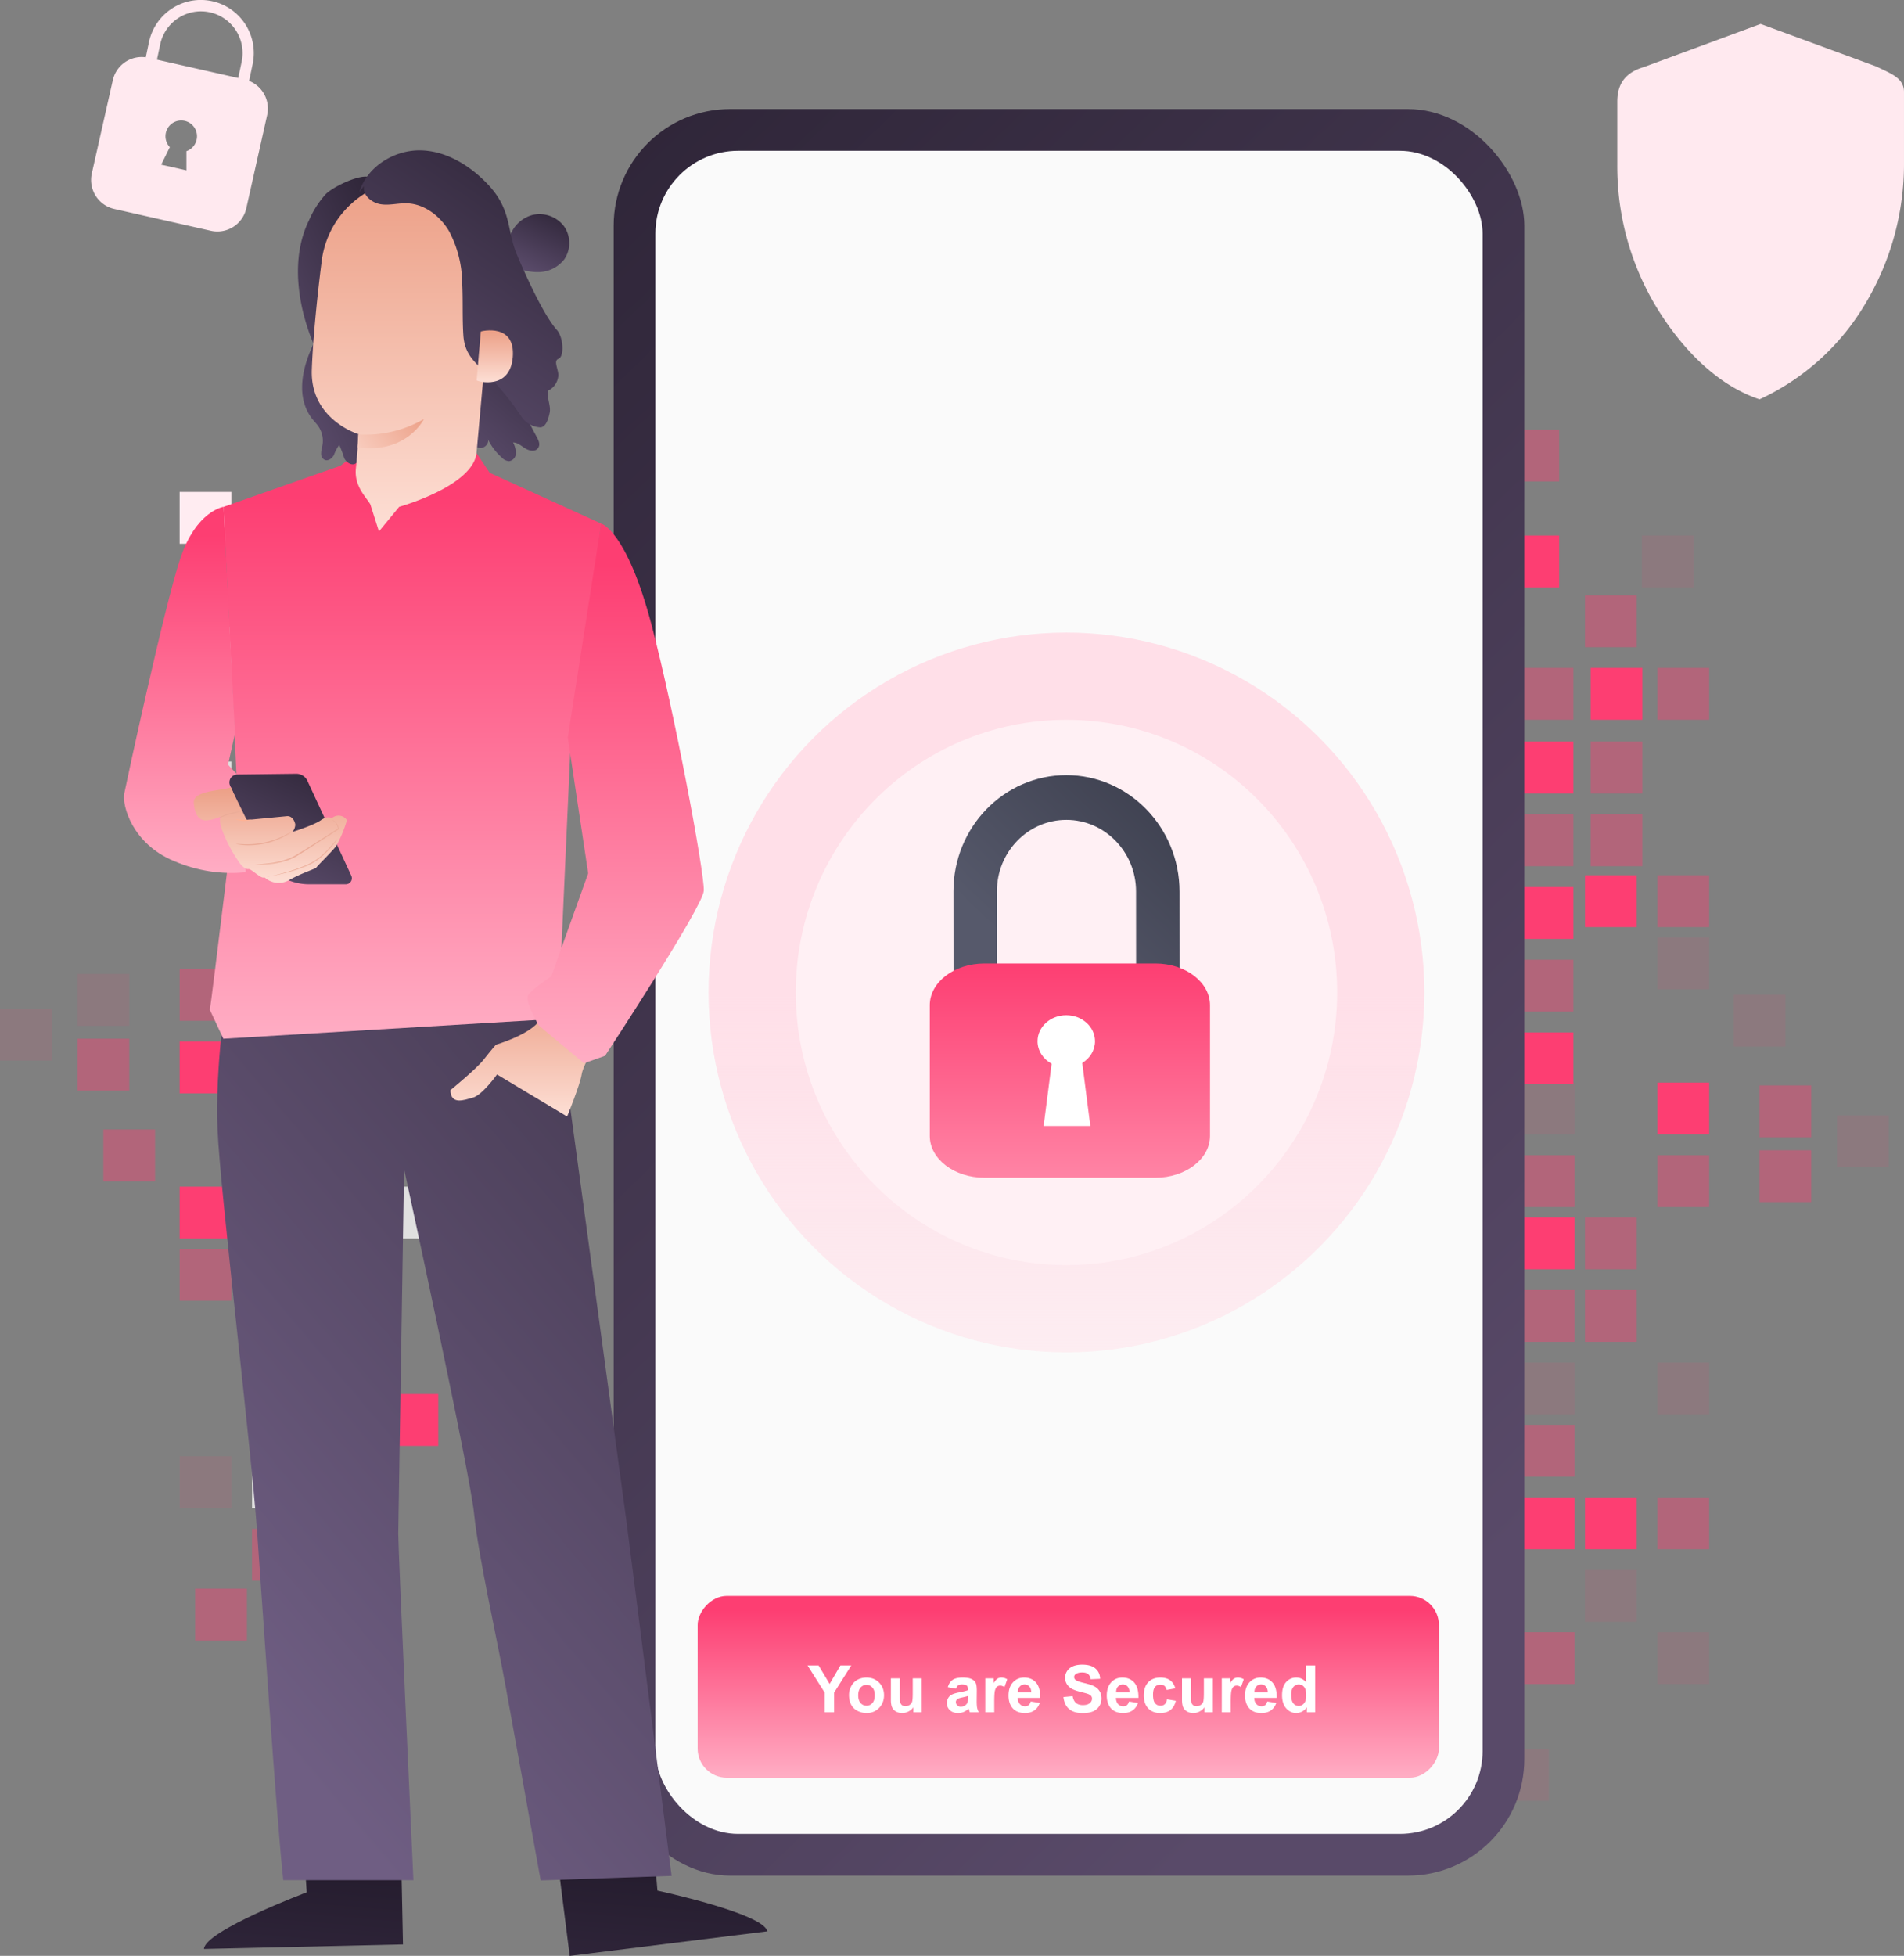 <svg xmlns="http://www.w3.org/2000/svg" xmlns:xlink="http://www.w3.org/1999/xlink" width="524" height="538" fill="none" xmlns:v="https://vecta.io/nano"><rect width="100%" height="100%" fill="#808080" stroke="none"/><style><![CDATA[.B{opacity:.4}.C{fill:#fd3e72}.D{fill:#e0e0e0}.E{opacity:.1}.F{fill:#263238}]]></style><g clip-path="url(#V)"><path d="M452.388 18.447l32.14-11.862 31.843 11.7c4.062 1.979 7.628 3.149 7.628 7.045v19.368c.071 13.578-3.554 26.919-10.486 38.587a65.89 65.89 0 0 1-29.27 26.562c-13.008-4.344-22.723-15.932-28.662-25.828-6.931-11.668-10.557-25.009-10.486-38.587V28.007c-.025-5.514 2.833-8.228 7.293-9.56z" fill="#ffe9ef"/><path d="M67.957 451.254H53.719V436.99h14.238v14.264z" class="B C"/><path d="M104.956 451.254H90.719V436.99h14.237v14.264z" class="D"/><path d="M49.434 343.535h14.238v14.264H49.434v-14.264z" class="B C"/><g class="D"><path d="M69.36 343.535h14.238v14.264H69.36v-14.264zm17.086 0h14.238v14.264H86.446v-14.264z"/></g><path d="M49.434 326.42h14.238v14.265H49.434V326.42z" class="C"/><g class="D"><path d="M86.446 326.42h14.238v14.265H86.446V326.42zm19.926 0h14.237v14.265h-14.237V326.42z"/><use xlink:href="#W"/><use xlink:href="#X"/></g><path d="M49.434 286.489h14.238v14.264H49.434v-14.264z" class="C"/><g class="D"><path d="M69.36 286.489h14.238v14.264H69.36v-14.264zm17.086 0h14.238v14.264H86.446v-14.264z"/></g><g class="C"><path d="M21.333 267.905H35.57v14.264H21.333v-14.264z" class="E"/><path d="M21.333 285.729H35.57v14.265H21.333v-14.265zm28.101-19.206h14.238v14.265H49.434v-14.265z" class="B"/></g><g class="D"><path d="M86.446 266.523h14.238v14.265H86.446v-14.265z"/><use xlink:href="#Y"/></g><path d="M-.003 277.501h14.238v14.265H-.003v-14.265z" class="C E"/><g class="D"><path d="M69.36 249.408h14.238v14.265H69.36v-14.265zm17.086 0h14.238v14.265H86.446v-14.265zM69.36 229.442h14.238v14.265H69.36v-14.265zm17.086 0h14.238v14.265H86.446v-14.265zm19.926 0h14.237v14.265h-14.237v-14.265zm-56.938-19.965h14.238v14.264H49.434v-14.264zm37.012 0h14.238v14.264H86.446v-14.264z"/><use xlink:href="#Z"/><path d="M86.446 192.362h14.238v14.265H86.446v-14.265zm-37.012-19.966h14.238v14.265H49.434v-14.265zm19.926 0h14.238v14.265H69.36v-14.265zm17.086 0h14.238v14.265H86.446v-14.265zm19.926 0h14.237v14.265h-14.237v-14.265zM69.36 152.431h14.238v14.264H69.36v-14.264zm37.012 0h14.237v14.264h-14.237v-14.264z"/></g><path d="M49.434 135.315h14.238v14.265H49.434v-14.265z" fill="#ffecf1"/><g class="D"><path d="M86.446 135.315h14.238v14.265H86.446v-14.265zm7.117-32.126h14.238v14.265H93.563v-14.265z"/></g><g class="C"><path d="M69.36 420.547h14.238v14.265H69.36v-14.265z" class="B"/><path d="M49.434 400.581h14.238v14.265H49.434v-14.265z" class="E"/></g><g class="D"><path d="M69.36 400.581h14.238v14.265H69.36v-14.265zm17.086 0h14.238v14.265H86.446v-14.265zm4.273 65.536h14.238v14.264H90.719v-14.264zm-4.273-82.651h14.238v14.264H86.446v-14.264z"/></g><path d="M106.372 383.466h14.237v14.264h-14.237v-14.264z" class="C"/><g class="D"><path d="M69.36 363.5h14.238v14.265H69.36V363.5zm17.086 0h14.238v14.265H86.446V363.5z"/></g><g class="C"><path d="M28.438 310.687h14.238v14.264H28.438v-14.264z" class="B"/><path d="M451.868 147.302h14.237v14.265h-14.237v-14.265z" class="E"/><use xlink:href="#a" class="B"/><path d="M456.141 240.757h14.238v14.264h-14.238v-14.264z" class="B"/><path d="M436.212 240.757h14.237v14.264h-14.237v-14.264zM418.762 244H433v14.265h-14.238V244z"/><path d="M456.141 257.872h14.238v14.265h-14.238v-14.265z" class="E"/><path d="M418.762 264H433v14.265h-14.238V264z" class="B"/></g><use xlink:href="#b" class="D"/><g class="C"><path d="M437.762 204H452v14.265h-14.238V204z" class="B"/><path d="M418.762 284H433v14.265h-14.238V284zm37.379 13.803h14.238v14.265h-14.238v-14.265z"/><path d="M437.762 224H452v14.265h-14.238V224z" class="B"/><path d="M419.129 297.803h14.238v14.265h-14.238v-14.265z" class="E"/><path d="M484.243 316.399h14.237v14.265h-14.237v-14.265zm0-17.824h14.237v14.265h-14.237v-14.265zm-28.102 19.194h14.238v14.265h-14.238v-14.265zm-37.012 0h14.238v14.265h-14.238v-14.265z" class="B"/></g><path d="M399.2 317.769h14.238v14.265H399.2v-14.265z" class="D"/><g class="C"><path d="M505.575 306.803h14.237v14.264h-14.237v-14.264z" class="E"/><path d="M436.212 334.884h14.237v14.264h-14.237v-14.264z" class="B"/><path d="M419.129 334.884h14.238v14.264h-14.238v-14.264z"/><path d="M436.212 354.849h14.237v14.265h-14.237v-14.265zm-17.083 0h14.238v14.265h-14.238v-14.265z" class="B"/></g><path d="M399.2 354.849h14.238v14.265H399.2v-14.265z" class="D"/><g class="C"><path d="M456.141 374.815h14.238v14.265h-14.238v-14.265zm-37.012 0h14.238v14.265h-14.238v-14.265z" class="E"/></g><path d="M399.2 374.815h14.238v14.265H399.2v-14.265z" class="D"/><g class="C"><path d="M419.129 391.93h14.238v14.265h-14.238V391.93zm37.012 19.966h14.238v14.265h-14.238v-14.265z" class="B"/><path d="M436.212 411.896h14.237v14.265h-14.237v-14.265zm-17.083 0h14.238v14.265h-14.238v-14.265z"/></g><path d="M399.2 411.896h14.238v14.265H399.2v-14.265z" class="D"/><path d="M436.212 431.861h14.237v14.265h-14.237v-14.265z" class="C E"/><path d="M399.2 431.861h14.238v14.265H399.2v-14.265z" class="D"/><g class="C"><path d="M456.141 448.977h14.238v14.264h-14.238v-14.264z" class="E"/><path d="M419.129 448.977h14.238v14.264h-14.238v-14.264z" class="B"/><path d="M412.012 481.116H426.25V495.38H412.012V481.116Z" class="E"/><path d="M436.212 163.758h14.237v14.265h-14.237v-14.265zm19.929 19.965h14.238v14.265h-14.238v-14.265z" class="B"/><path d="M437.762 183.723H452v14.265h-14.238v-14.265z"/><path d="M418.762 183.723H433v14.265h-14.238v-14.265zm-3.906-65.548h14.238v14.265h-14.238v-14.265z" class="B"/><path d="M418.762 204H433v14.265h-14.238V204z"/></g><path d="M399.2 200.826h14.238v14.264H399.2v-14.264z" class="D"/><g class="C"><path d="M418.762 224H433v14.265h-14.238V224z" class="B"/><path d="M477.137 273.618h14.238v14.265h-14.238v-14.265z" class="E"/></g><path d="M40.114 15.758l.919-4.357c.849-3.782 3.162-7.071 6.43-9.143s7.226-2.76 11-1.91 7.057 3.168 9.126 6.443 2.755 7.239 1.906 11.021l-.944 4.444c1.813.716 3.311 2.058 4.222 3.784a8.19 8.19 0 0 1 .747 5.626l-5.727 25.592c-.231 1.052-.667 2.049-1.283 2.932a8.17 8.17 0 0 1-2.308 2.214c-.907.578-1.92.971-2.98 1.156a8.15 8.15 0 0 1-3.194-.078l-26.55-6a8.15 8.15 0 0 1-2.926-1.286 8.17 8.17 0 0 1-2.21-2.313c-.577-.909-.969-1.924-1.154-2.985a8.19 8.19 0 0 1 .078-3.2l5.777-25.629c.445-2 1.625-3.76 3.305-4.929s3.738-1.662 5.764-1.382zm4.249 29.538l6.945 1.568v-5.278c.884-.309 1.644-.897 2.167-1.675a4.35 4.35 0 0 0-.256-5.197c-.597-.722-1.411-1.232-2.321-1.452a4.33 4.33 0 0 0-2.727.229 4.34 4.34 0 0 0-2.047 1.82 4.35 4.35 0 0 0-.551 2.685c.11.931.518 1.802 1.163 2.481l-2.373 4.817zm-1.168-28.89l22.363 5.054.919-4.319c.671-2.971.136-6.087-1.487-8.663s-4.2-4.4-7.166-5.072-6.076-.136-8.647 1.49-4.392 4.208-5.063 7.18l-.919 4.332z" fill="#ffe9ef"/><path d="M206.045 30.463h34.053c1.115.026 2.213.272 3.232.724s1.939 1.102 2.707 1.912a8.48 8.48 0 0 1 1.767 2.806c.398 1.043.588 2.154.556 3.271V45.4a8.49 8.49 0 0 0 2.35 6.041c1.552 1.622 3.683 2.561 5.924 2.61h66.356a8.46 8.46 0 0 0 3.23-.728c1.018-.453 1.938-1.103 2.705-1.912a8.49 8.49 0 0 0 1.767-2.804c.4-1.042.59-2.153.56-3.269v-6.224a8.51 8.51 0 0 1 .556-3.271c.399-1.043 1-1.997 1.767-2.806s1.688-1.459 2.707-1.912 2.117-.699 3.232-.724h41.769a26.77 26.77 0 0 1 18.935 7.838 26.87 26.87 0 0 1 7.875 18.949l.075 430.48c.003 3.524-.686 7.014-2.03 10.27a26.8 26.8 0 0 1-5.799 8.709c-2.485 2.494-5.436 4.472-8.684 5.822a26.71 26.71 0 0 1-10.248 2.048l-175.238.1c-3.521.001-7.009-.692-10.262-2.042s-6.21-3.328-8.7-5.822a26.85 26.85 0 0 1-5.811-8.716c-1.347-3.26-2.039-6.754-2.038-10.282l-.074-430.492c.01-7.107 2.833-13.919 7.849-18.943a26.76 26.76 0 0 1 18.912-7.856z" fill="#fff"/><rect x="168.887" y="30" width="250.622" height="485.938" rx="32.058" fill="url(#A)"/><rect x="180.367" y="41.479" width="227.664" height="462.98" rx="22.778" fill="#fafafa"/><g transform="matrix(-1 0 0 1 293.5 273)"><ellipse rx="98.5" ry="99" fill="url(#B)"/><ellipse rx="74.5" ry="75" fill="#fff0f4"/></g><path d="M264.173 271.522c-1.084-1.114-1.755-2.651-1.756-4.35l-.018-22.011c-.014-17.624 13.931-31.951 31.085-31.937s31.122 14.368 31.136 31.996l.018 22.005c.002 3.396-2.674 6.146-5.978 6.143s-5.985-2.758-5.988-6.154l-.017-22.004c-.009-10.848-8.604-19.68-19.161-19.689s-19.138 8.806-19.129 19.65l.017 22.011c.003 3.396-2.673 6.147-5.978 6.144-1.652-.001-3.148-.691-4.231-1.804z" fill="url(#C)"/><path d="M270.91 323.957c-8.284 0-15.023-5.15-15.023-11.48v-35.972c0-6.33 6.739-11.48 15.023-11.48h47.072c8.284 0 15.023 5.15 15.023 11.48v35.972c0 6.33-6.739 11.48-15.023 11.48H270.91z" fill="url(#D)"/><path d="M301.359 286.416c0-3.955-3.542-7.16-7.91-7.16s-7.91 3.205-7.91 7.16c0 2.62 1.56 4.938 3.879 6.186l-2.2 17.137h6.426 6.425l-2.22-17.34c2.116-1.285 3.51-3.503 3.51-5.983z" fill="#fff"/><rect width="204" height="50" rx="8" transform="matrix(-1 0 0 1 396 439)" fill="url(#E)"/><g fill="#fff"><path d="M226.958 471v-5.423l-4.72-7.462h3.05l3.032 5.098 2.971-5.098h2.997l-4.737 7.48V471h-2.593zm6.697-4.799c0-.82.202-1.614.607-2.382a4.17 4.17 0 0 1 1.714-1.758c.744-.404 1.573-.606 2.487-.606 1.412 0 2.569.46 3.472 1.38.902.914 1.353 2.071 1.353 3.472 0 1.412-.457 2.584-1.371 3.515-.908.926-2.054 1.389-3.437 1.389a5.46 5.46 0 0 1-2.452-.58c-.773-.387-1.362-.952-1.766-1.697s-.607-1.661-.607-2.733zm2.532.132c0 .926.219 1.635.659 2.127s.981.738 1.626.738 1.183-.246 1.617-.738.659-1.207.659-2.145c0-.914-.22-1.617-.659-2.109s-.973-.738-1.617-.738-1.187.246-1.626.738-.659 1.201-.659 2.127zM251.374 471v-1.398c-.34.498-.788.891-1.345 1.178a3.73 3.73 0 0 1-1.749.431 3.43 3.43 0 0 1-1.687-.413c-.498-.276-.859-.662-1.081-1.16s-.334-1.187-.334-2.066v-5.906h2.469v4.289c0 1.312.044 2.118.132 2.417.094.293.261.527.501.703.241.17.545.255.914.255.422 0 .8-.114 1.134-.343s.563-.521.686-.861c.123-.346.184-1.187.184-2.523v-3.937h2.47V471h-2.294zm11.716-6.486l-2.241-.405c.252-.902.685-1.57 1.3-2.004s1.53-.65 2.743-.65c1.101 0 1.921.132 2.461.395s.917.589 1.133.994c.223.398.334 1.133.334 2.206l-.026 2.882c0 .821.038 1.427.114 1.82.082.387.232.803.448 1.248h-2.443c-.064-.164-.143-.407-.237-.73l-.088-.29c-.422.411-.873.718-1.354.923a3.88 3.88 0 0 1-1.538.308c-.961 0-1.719-.261-2.276-.782-.551-.522-.826-1.181-.826-1.978 0-.527.126-.996.378-1.406a2.43 2.43 0 0 1 1.054-.949c.457-.223 1.114-.416 1.969-.58 1.154-.217 1.954-.419 2.4-.607v-.246c0-.475-.118-.812-.352-1.011-.234-.205-.677-.307-1.327-.307-.44 0-.782.087-1.028.263-.247.17-.446.472-.598.906zm3.305 2.003c-.317.106-.818.232-1.503.378s-1.134.29-1.345.431c-.322.229-.484.519-.484.87a1.21 1.21 0 0 0 .387.897 1.35 1.35 0 0 0 .985.378c.445 0 .87-.147 1.274-.44.299-.223.495-.495.589-.817.064-.211.097-.613.097-1.204v-.493zm7.233 4.483h-2.47v-9.334h2.294v1.327c.393-.627.744-1.04 1.055-1.239a1.97 1.97 0 0 1 1.072-.299c.563 0 1.105.155 1.626.466l-.765 2.153c-.416-.269-.802-.404-1.16-.404-.345 0-.638.096-.879.29-.24.187-.43.53-.571 1.028-.135.498-.202 1.541-.202 3.129V471zm10.055-2.971l2.461.413c-.317.903-.818 1.591-1.503 2.066-.68.468-1.533.703-2.558.703-1.623 0-2.824-.53-3.604-1.591-.615-.85-.922-1.922-.922-3.217 0-1.547.404-2.757 1.213-3.63.808-.879 1.831-1.318 3.067-1.318 1.389 0 2.484.46 3.287 1.38.803.914 1.187 2.317 1.151 4.21h-6.187c.017.732.217 1.304.598 1.714.38.404.855.606 1.423.606.387 0 .712-.105.976-.316s.463-.551.598-1.02zm.14-2.496c-.017-.715-.202-1.257-.553-1.626-.352-.375-.78-.562-1.284-.562-.539 0-.984.196-1.336.588s-.524.926-.518 1.6h3.691zm8.842 1.274l2.531-.246c.153.85.46 1.474.923 1.872.469.399 1.099.598 1.89.598.838 0 1.468-.176 1.889-.527.428-.358.642-.774.642-1.248 0-.305-.091-.563-.272-.774s-.487-.404-.932-.562c-.305-.106-.999-.293-2.083-.563-1.395-.345-2.373-.77-2.936-1.274-.791-.709-1.186-1.573-1.186-2.593 0-.656.184-1.268.554-1.837.375-.574.911-1.011 1.608-1.309.703-.299 1.55-.449 2.54-.449 1.617 0 2.833.355 3.647 1.064.821.709 1.251 1.655 1.292 2.839l-2.601.114c-.111-.662-.352-1.137-.721-1.424-.363-.293-.911-.439-1.643-.439-.756 0-1.348.155-1.776.466-.275.199-.413.465-.413.799a.99.99 0 0 0 .387.783c.328.275 1.125.562 2.391.861s2.2.609 2.803.932a3.53 3.53 0 0 1 1.424 1.309c.346.551.519 1.233.519 2.048 0 .738-.205 1.43-.616 2.074s-.99 1.125-1.74 1.442c-.75.31-1.684.465-2.804.465-1.628 0-2.879-.375-3.753-1.125s-1.394-1.854-1.564-3.296zm18.053 1.222l2.461.413c-.317.903-.818 1.591-1.503 2.066-.68.468-1.532.703-2.558.703-1.623 0-2.824-.53-3.603-1.591-.616-.85-.923-1.922-.923-3.217 0-1.547.404-2.757 1.213-3.63.808-.879 1.831-1.318 3.067-1.318 1.389 0 2.484.46 3.287 1.38.803.914 1.187 2.317 1.152 4.21h-6.188c.018.732.217 1.304.598 1.714.381.404.855.606 1.424.606.386 0 .711-.105.975-.316s.463-.551.598-1.02zm.14-2.496c-.017-.715-.202-1.257-.553-1.626-.352-.375-.78-.562-1.284-.562-.539 0-.984.196-1.335.588s-.525.926-.519 1.6h3.691zm12.613-1.107l-2.435.439c-.082-.486-.269-.852-.562-1.099-.287-.246-.662-.369-1.125-.369-.616 0-1.108.214-1.477.642-.363.422-.545 1.131-.545 2.127 0 1.107.185 1.89.554 2.347.375.457.876.685 1.503.685.469 0 .852-.132 1.151-.395.299-.27.51-.73.633-1.38l2.426.413c-.252 1.113-.736 1.954-1.45 2.522s-1.673.853-2.874.853c-1.366 0-2.456-.431-3.27-1.292s-1.213-2.054-1.213-3.577c0-1.541.407-2.74 1.222-3.595.814-.861 1.916-1.292 3.304-1.292 1.137 0 2.04.246 2.708.738s1.157 1.231 1.45 2.233zm8.024 6.574v-1.398c-.34.498-.788.891-1.345 1.178a3.73 3.73 0 0 1-1.749.431 3.43 3.43 0 0 1-1.687-.413c-.498-.276-.859-.662-1.081-1.16s-.334-1.187-.334-2.066v-5.906h2.47v4.289c0 1.312.043 2.118.131 2.417.094.293.261.527.501.703.241.17.545.255.914.255.422 0 .8-.114 1.134-.343s.563-.521.686-.861c.123-.346.184-1.187.184-2.523v-3.937h2.47V471h-2.294zm7.225 0h-2.47v-9.334h2.294v1.327c.393-.627.744-1.04 1.055-1.239a1.97 1.97 0 0 1 1.072-.299c.562 0 1.104.155 1.626.466l-.765 2.153c-.416-.269-.803-.404-1.16-.404-.346 0-.639.096-.879.29-.24.187-.431.53-.571 1.028s-.202 1.541-.202 3.129V471zm10.054-2.971l2.461.413c-.316.903-.817 1.591-1.503 2.066-.679.468-1.532.703-2.557.703-1.623 0-2.824-.53-3.604-1.591-.615-.85-.923-1.922-.923-3.217 0-1.547.405-2.757 1.213-3.63.809-.879 1.831-1.318 3.068-1.318 1.388 0 2.484.46 3.287 1.38.803.914 1.186 2.317 1.151 4.21h-6.187c.017.732.216 1.304.597 1.714.381.404.856.606 1.424.606.387 0 .712-.105.976-.316s.463-.551.597-1.02zm.141-2.496c-.018-.715-.202-1.257-.554-1.626a1.69 1.69 0 0 0-1.283-.562c-.539 0-.984.196-1.336.588s-.524.926-.518 1.6h3.691zM361.949 471h-2.294v-1.371c-.381.533-.832.931-1.353 1.195-.516.258-1.037.387-1.565.387-1.072 0-1.992-.431-2.759-1.292-.762-.867-1.143-2.074-1.143-3.621 0-1.582.372-2.783 1.116-3.604a3.63 3.63 0 0 1 2.821-1.239c1.043 0 1.946.434 2.707 1.301v-4.641h2.47V471zm-6.592-4.869c0 .996.138 1.717.414 2.162.398.644.955.967 1.669.967.569 0 1.052-.241 1.451-.721.398-.486.597-1.21.597-2.171 0-1.072-.193-1.843-.58-2.311a1.83 1.83 0 0 0-1.485-.712c-.586 0-1.078.234-1.477.703-.392.463-.589 1.157-.589 2.083z"/></g><g fill="#ff725e"><path d="M154.451 196.519a4.78 4.78 0 0 0 .798 2.659 4.77 4.77 0 0 0 2.138 1.766 4.76 4.76 0 0 0 2.758.277c.926-.183 1.777-.637 2.445-1.305a4.78 4.78 0 0 0 1.31-2.447 4.79 4.79 0 0 0-.27-2.764c-.36-.874-.972-1.621-1.757-2.147a4.77 4.77 0 0 0-2.652-.806c-1.263 0-2.474.502-3.369 1.396a4.78 4.78 0 0 0-1.401 3.371zm7.119 38.35c0 .246.073.487.209.692a1.24 1.24 0 0 0 .558.458c.227.094.477.119.718.071s.462-.166.636-.341a1.24 1.24 0 0 0 .34-.637c.048-.241.023-.492-.071-.719a1.25 1.25 0 0 0-1.148-.768 1.24 1.24 0 0 0-.878.364c-.233.234-.364.55-.364.88z"/></g><path d="M110.037 493.165l.869 41.698-54.776 1.245c.199-4.979 28.277-15.584 28.277-15.584l-1.727-26.687 27.358-.672z" fill="url(#F)"/><g class="F"><path d="M83.824 514.213c.124.224 1.342-.149 2.858-.087s2.708.486 2.833.261-1.019-1.095-2.808-1.145-3.019.834-2.882.971zm1.142-6.186a5.54 5.54 0 0 0 2.746-.075 12.81 12.81 0 0 0 2.845-.909 13.42 13.42 0 0 0 1.565-.821 3.44 3.44 0 0 0 .808-.635 1.08 1.08 0 0 0 .282-.663 1.09 1.09 0 0 0-.195-.694 1.51 1.51 0 0 0-1.242-.547 3.95 3.95 0 0 0-1.019.161 9.38 9.38 0 0 0-1.69.598 9.45 9.45 0 0 0-2.485 1.63c-1.242 1.146-1.64 2.092-1.553 2.141s.721-.722 1.988-1.668c.743-.555 1.553-1.015 2.41-1.369a10.1 10.1 0 0 1 1.565-.498c.584-.161 1.069-.174 1.242.075s.062.124 0 .286a3.21 3.21 0 0 1-.596.461l-1.429.821c-.845.421-1.726.763-2.634 1.021-.884.169-1.756.397-2.609.685z"/><path d="M85.327 508.376c.099 0 .609-.884.659-2.49.024-.961-.128-1.919-.447-2.825a8.17 8.17 0 0 0-.745-1.569 2.26 2.26 0 0 0-.73-.849c-.31-.218-.67-.354-1.047-.395-.242.002-.477.075-.678.21s-.358.326-.452.549a3.37 3.37 0 0 0-.261.958c-.088.578-.088 1.165 0 1.743a5.91 5.91 0 0 0 1.242 2.664c1.106 1.319 2.224 1.593 2.249 1.506s-.857-.598-1.715-1.867a5.87 5.87 0 0 1-.932-2.49 4.99 4.99 0 0 1 0-1.493c.075-.561.273-1.009.497-.959s.745.398.982.834a7.73 7.73 0 0 1 .721 1.382 9.36 9.36 0 0 1 .596 2.589c.174 1.518-.087 2.477.062 2.502z"/></g><path d="M151.558 496.65l5.231 41.362 54.379-6.758c-.907-4.88-30.24-11.203-30.24-11.203l-2.199-26.662-27.171 3.261z" fill="url(#G)"/><g class="F"><path d="M180.569 513.603c-.087.237-1.342 0-2.833.324s-2.609.884-2.77.684.845-1.244 2.609-1.543 3.093.324 2.994.535zm-2.038-5.949c-.865.334-1.801.445-2.721.323-1-.046-1.992-.205-2.956-.473-.563-.164-1.115-.364-1.653-.597a3.44 3.44 0 0 1-.894-.498c-.199-.151-.337-.369-.389-.613a1.05 1.05 0 0 1 .103-.719 1.46 1.46 0 0 1 .464-.483 1.45 1.45 0 0 1 .629-.226 3.56 3.56 0 0 1 1.031 0 10.8 10.8 0 0 1 1.765.336c.956.274 1.866.694 2.696 1.244 1.403.946 1.938 1.83 1.863 1.892s-.82-.61-2.224-1.369a11.03 11.03 0 0 0-2.584-.996 10.76 10.76 0 0 0-1.615-.261c-.596-.075-1.081 0-1.242.249s0 .137.099.286c.204.147.425.268.658.361.498.23 1.008.429 1.529.598a15.48 15.48 0 0 0 2.745.634 18.22 18.22 0 0 1 2.696.312z"/><path d="M178.231 508.052c-.099 0-.733-.784-1.018-2.403-.174-.95-.174-1.924 0-2.875a7.74 7.74 0 0 1 .509-1.643c.11-.368.313-.701.59-.967s.616-.456.988-.552c.24-.036.486-.002.707.1a1.24 1.24 0 0 1 .535.473 3.35 3.35 0 0 1 .398.909c.153.58.207 1.181.161 1.78a5.74 5.74 0 0 1-.845 2.813c-.894 1.456-1.963 1.904-2 1.817a19.75 19.75 0 0 0 1.417-2.104 5.75 5.75 0 0 0 .571-2.489c-.002-.502-.077-1.001-.224-1.481-.161-.535-.422-.959-.633-.872s-.684.498-.857.959c-.214.476-.381.972-.497 1.481-.208.868-.283 1.761-.224 2.651.161 1.444.559 2.353.422 2.403z"/></g><path d="M62.528 271.713l90.309 2.901 19.567 143.829 12.424 97.562-36.029 1.245-9.628-53.287c-2.634-14.402-7.455-35.537-8.697-47.561s-19.27-94.837-19.27-94.837l-1.602 100.313c-.037 3.996 4.174 95.297 4.174 95.297H77.958c-1.851-16.467-6.212-82.401-7.193-95.732-1.715-24.049-10.113-93.268-10.896-110.632s2.659-39.098 2.659-39.098z" fill="url(#H)"/><path d="M57.743 277.763c.323-1.158 7.516-60.855 7.516-60.855l-3.727-77.485 32.178-11.315 5.094-3.896 32.302.374 3.665 5.477 30.674 13.965-8.535 63.482-2.398 53.125-2.261 19.667-90.781 5.427-3.727-7.966z" fill="url(#I)"/><path d="M61.534 139.411s-7.541 1.045-11.939 14.277-14.735 61.266-15.393 64.564 2.199 13.854 13.666 18.584c6.211 2.697 13.005 3.764 19.741 3.099v-24.309l-4.845-5.29 1.901-8.577-3.131-62.348z" fill="url(#J)"/><path d="M146.487 59.138a8.47 8.47 0 0 1 4.797.239 8.49 8.49 0 0 1 3.9 2.81c.948 1.328 1.469 2.915 1.491 4.549a8.02 8.02 0 0 1-1.367 4.588 9.2 9.2 0 0 1-3.12 2.559 9.18 9.18 0 0 1-3.912.976 15.07 15.07 0 0 1-7.777-2.029l-.41-7.008c.37-1.587 1.159-3.044 2.285-4.22s2.546-2.027 4.113-2.464z" fill="url(#K)"/><path d="M127.606 85.376c-3.433 5.617-5.406 12.006-5.74 18.584-.136 6.56 2.187 13.331 7.07 17.7a4.96 4.96 0 0 0 3.329 1.569c1.243 0 2.485-1.382 1.963-2.49a16.17 16.17 0 0 0 3.951 5.203 2.9 2.9 0 0 0 1.926.921c.517-.077.99-.336 1.333-.73a2.21 2.21 0 0 0 .543-1.423c-.014-1.049-.283-2.078-.783-3 1.242 0 2.298.984 3.392 1.656s2.72.971 3.466-.075.137-2.203-.41-3.211c-2.485-4.581-4.97-9.411-5.081-14.626-.075-3.734 1.093-7.468.583-11.116a12.69 12.69 0 0 0-2.719-6.092 12.67 12.67 0 0 0-5.431-3.866c-2.484-.859-5.503-.797-7.305 1.083" fill="url(#L)"/><path d="M98.073 112.425c-2.261-3.585-6.957-5.054-8.697-8.925-3.044-6.821-2.162-12.871-1.391-20.302.534-5.091.547-12.373 3.951-16.182 2.398-2.689 4.087-4.307 6.212-7.17 2.398-3.149 4.969-6.908 3.056-10.393" class="F"/><path d="M99.104 112.586c-.676-.806-1.515-1.461-2.461-1.92s-1.979-.712-3.03-.743c-1.063-.013-2.117.199-3.094.622l10.821-61.901c-2.796-.585-9.678 2.751-11.703 4.767-1.916 2.129-3.469 4.56-4.597 7.195-5.193 10.506-3.019 23.812 1.242 33.994-3.876 8.078-4.522 15.858.099 21.161l.075.087c.199.249.435.498.658.771.729.843 1.249 1.845 1.519 2.926a7.11 7.11 0 0 1 .034 3.298v.087a6.89 6.89 0 0 0-.298 1.942c0 .329.087.653.253.937s.404.52.691.681c.957.448 2.062-.373 2.572-1.307.37-.997.867-1.943 1.478-2.813a33.05 33.05 0 0 1 1.367 3.66c.572 1.17 2.025 2.165 3.131 1.481.438-.317.781-.747.994-1.245 1.153-2.123 1.895-4.446 2.187-6.846.27-2.444-.426-4.897-1.938-6.834z" fill="url(#M)"/><path d="M135.334 78.132l-4.187 46.454c-.982 9.186-21.282 14.824-21.282 14.824l-5.578 6.772-2.373-7.469c-1.466-2.352-4.485-5.153-3.964-9.957.435-4.071.696-8.9.708-9.324 0 0-13.318-3.995-12.846-17.712.224-6.635 1.168-17.725 2.733-30.023.82-6.371 4.002-12.199 8.914-16.327a25.5 25.5 0 0 1 17.599-5.954h1.317c14.2 1.618 20.847 14.539 18.959 28.716z" fill="url(#N)"/><path d="M98.595 119.495c6.312.422 12.605-1.052 18.077-4.232 0 0-4.684 9.659-18.276 7.792l.199-3.56z" fill="url(#O)"/><path d="M153.67 98.72c1.714-.635 1.366-5.975-.41-7.954-4.622-5.153-11.182-21.161-11.182-21.161-2.634-6.722-1.317-12.273-8.175-19.269-4.969-5.103-11.591-9.037-18.635-8.975s-14.313 4.593-16.4 11.526l1.305-1.705c-.435 2.489 2.074 4.556 4.509 4.979s4.908-.336 7.368-.236c4.795.187 9.094 3.498 11.554 7.693 2.296 4.345 3.526 9.175 3.59 14.09.261 4.892 0 9.809.336 14.688.41 5.24 3.205 7.232 6.845 10.928a76.71 76.71 0 0 1 9.343 11.601c.602.787 1.369 1.432 2.247 1.888s1.846.712 2.834.751c1.566-.236 2.15-2.489 2.485-4.07.336-1.768-.658-3.572-.559-5.987.759-.341 1.421-.867 1.925-1.53a4.98 4.98 0 0 0 .957-2.267c.398-1.643-1.503-4.418.063-4.991z" fill="url(#P)"/><path d="M132.327 91.177c.236-.099 9.529-2.352 8.796 7.008s-9.939 6.684-9.939 6.423 1.143-13.431 1.143-13.431z" fill="url(#Q)"/><path d="M63.162 214.92c.15-1.062 1.052-1.856 2.125-1.869l16.213-.201a3.39 3.39 0 0 1 1.74.453c.529.304.966.745 1.267 1.277l12.174 26.297a1.66 1.66 0 0 1-1.506 2.357H85.026a14.78 14.78 0 0 1-13.498-8.757l-8.199-18.368a2.17 2.17 0 0 1-.167-1.189z" fill="url(#R)"/><path d="M63.585 216.584l.658 1.507 3.665 7.468 10.97-1.046c1.491-.199 2.286 1.395 2.385 2.328a3.35 3.35 0 0 1-.795 2.004s5.864-1.842 7.852-3.236 2.982-.523 2.982-.523a2.73 2.73 0 0 1 1.025-.607 2.72 2.72 0 0 1 1.185-.114 2.73 2.73 0 0 1 1.121.402 2.74 2.74 0 0 1 .844.842c-.701 2.427-1.667 4.769-2.882 6.983-.795 1.244-5.168 5.464-5.467 5.962s-3.727 1.394-7.554 3.523c-1.049.608-2.262.868-3.467.743s-2.34-.63-3.242-1.44c-.182.01-.365.01-.547 0-.895-.1-3.28-2.39-3.876-2.328s-1.093-.062-2.286-1.394c-2.216-3.05-3.982-6.404-5.243-9.958-.696-2.378-.286-2.987-.087-3.137-1.109.534-2.296.887-3.516 1.046-2.485.386-3.727-1.394-3.976-4.78s7.467-3.299 10.25-4.245z" fill="url(#S)"/><path d="M64.863 232.118a5.1 5.1 0 0 0 .634.15c.575.104 1.156.175 1.739.211a20.73 20.73 0 0 0 11.181-2.489 16.98 16.98 0 0 0 1.503-.921 3.66 3.66 0 0 0 .509-.399s-.795.461-2.112 1.133c-1.721.856-3.54 1.496-5.417 1.905a23.9 23.9 0 0 1-5.715.51l-2.323-.1z" fill="#ebac98"/><path d="M64.692 225.297c1.412.612 2.999.683 4.46.2 0-.088-1.006 0-2.236 0s-2.199-.2-2.224-.2z" fill="#ffb294"/><g fill="#ebac98"><path d="M60.192 224.999c0 .087 1.379-.486 3.106-.959l3.156-.784a10.11 10.11 0 0 0-3.243.485 10.02 10.02 0 0 0-3.019 1.258zm9.99 12.883h.348.845c.733 0 1.789-.1 3.094-.249a22.48 22.48 0 0 0 4.51-.946 15.96 15.96 0 0 0 2.485-1.083l2.485-1.531 9.318-6.025v-.062c-.112-.858-.559-1.637-1.242-2.166a2.87 2.87 0 0 0-.559-.348c-.137-.062-.211-.087-.211-.075a6.84 6.84 0 0 1 .708.511 3.26 3.26 0 0 1 1.081 2.103v-.099l-9.368 5.937-2.485 1.506a14.08 14.08 0 0 1-2.485 1.083 23.62 23.62 0 0 1-4.448 1.008l-3.069.336-.832.087a1.13 1.13 0 0 0-.174.013zm3.206 3.236a4.27 4.27 0 0 0 .894-.099l2.398-.448a45.61 45.61 0 0 0 7.678-2.378 15.82 15.82 0 0 0 3.814-2.278 23.14 23.14 0 0 0 2.597-2.489l1.553-1.88c.2-.22.375-.463.522-.722a4.6 4.6 0 0 0-.609.647l-1.627 1.805c-.807.893-1.679 1.725-2.609 2.49-1.139.904-2.392 1.653-3.727 2.228a52.37 52.37 0 0 1-7.603 2.489l-2.373.548a5.87 5.87 0 0 0-.907.087z"/></g><g opacity=".3"><path opacity=".3" d="M162.031 240.147c3.26-1.881 6.713-3.404 10.299-4.543a17.27 17.27 0 0 1 11.07.274c.398.162.832.411.857.834s-.696.859-1.242.946c-6.908 1.095-14.201 1.606-21.121 2.626" fill="#000"/></g><path d="M123.952 299.882s7.082-5.763 9.132-8.377 3.391-4.133 3.391-4.133 8.486-2.489 11.592-6.136 8.249-8.776 8.249-8.776l10.051 10.556s-5.802 9.41-6.274 12.447-4.013 11.663-4.013 11.663l-19.294-11.563s-4.1 5.763-6.734 6.398c-2.211.572-5.976 2.128-6.1-2.079z" fill="url(#T)"/><path d="M165.449 144.028s6.957 1.768 13.84 27.745c6.212 23.451 14.685 68.71 14.399 73.253s-27.171 45.396-27.171 45.396l-5.802 2.066-12.423-10.394s-4.075-6.771-2.908-8.426 6.337-5.116 6.337-5.116l10.15-28.318-5.616-37.342 9.194-58.864z" fill="url(#U)"/></g><defs><linearGradient id="A" x1="280.253" y1="-114.821" x2="616.952" y2="229.094" xlink:href="#c"><stop stop-color="#2c2335"/><stop offset="1" stop-color="#594a69"/></linearGradient><linearGradient id="B" x1="98.5" y1="0" x2="98.5" y2="198" xlink:href="#c"><stop stop-color="#ffdfe8"/><stop offset="1" stop-color="#ffdfe8" stop-opacity="0"/></linearGradient><linearGradient id="C" x1="328.422" y1="164.297" x2="256.306" y2="239.635" xlink:href="#c"><stop stop-color="#2c2e3b"/><stop offset="1" stop-color="#56596b"/></linearGradient><linearGradient id="D" x1="255.887" y1="265.025" x2="255.887" y2="323.957" xlink:href="#c"><stop stop-color="#fd3e72"/><stop offset="1" stop-color="#ff84a5"/></linearGradient><linearGradient id="E" x1="-.486" y1="3.83" x2="-.486" y2="51.143" xlink:href="#c"><stop stop-color="#fd3e72"/><stop offset="1" stop-color="#ffb0c6"/></linearGradient><linearGradient id="F" x1="83.518" y1="493.165" x2="77.776" y2="565.954" xlink:href="#c"><stop stop-color="#1d1625"/><stop offset="1" stop-color="#392d45"/></linearGradient><linearGradient id="G" x1="181.363" y1="493.389" x2="175.663" y2="569.067" xlink:href="#c"><stop stop-color="#1d1625"/><stop offset="1" stop-color="#392d45"/></linearGradient><linearGradient id="H" x1="157.224" y1="278.272" x2="10.765" y2="401.953" xlink:href="#c"><stop stop-color="#493d56"/><stop offset="1" stop-color="#6f5e83"/></linearGradient><linearGradient id="I" x1="165.702" y1="136.585" x2="165.702" y2="289.422" xlink:href="#c"><stop stop-color="#fd3e72"/><stop offset="1" stop-color="#ffb0c6"/></linearGradient><linearGradient id="J" x1="67.689" y1="147.126" x2="67.689" y2="242.43" xlink:href="#c"><stop stop-color="#fd3e72"/><stop offset="1" stop-color="#ffb0c6"/></linearGradient><linearGradient id="K" x1="149.305" y1="54.143" x2="140.609" y2="72.041" xlink:href="#c"><stop stop-color="#2c2335"/><stop offset="1" stop-color="#594a69"/></linearGradient><linearGradient id="L" x1="136.608" y1="71.03" x2="107.387" y2="106.739" xlink:href="#c"><stop stop-color="#2c2335"/><stop offset="1" stop-color="#594a69"/></linearGradient><linearGradient id="M" x1="92.748" y1="24.986" x2="49.734" y2="45.795" xlink:href="#c"><stop stop-color="#2c2335"/><stop offset="1" stop-color="#594a69"/></linearGradient><linearGradient id="N" x1="138.606" y1="49.388" x2="138.606" y2="157.667" xlink:href="#c"><stop stop-color="#ec9f86"/><stop offset="1" stop-color="#ffe6de"/></linearGradient><linearGradient id="O" x1="117.756" y1="115.263" x2="93" y2="135" xlink:href="#c"><stop stop-color="#ec9f86"/><stop offset="1" stop-color="#ffe6de"/></linearGradient><linearGradient id="P" x1="129.94" y1="18.651" x2="80.616" y2="90.337" xlink:href="#c"><stop stop-color="#2c2335"/><stop offset="1" stop-color="#594a69"/></linearGradient><linearGradient id="Q" x1="141.756" y1="90.87" x2="141.756" y2="106.855" xlink:href="#c"><stop stop-color="#ec9f86"/><stop offset="1" stop-color="#ffe6de"/></linearGradient><linearGradient id="R" x1="81.886" y1="203.794" x2="66.052" y2="238.734" xlink:href="#c"><stop stop-color="#2c2335"/><stop offset="1" stop-color="#594a69"/></linearGradient><linearGradient id="S" x1="97.977" y1="216.584" x2="97.977" y2="245.967" xlink:href="#c"><stop stop-color="#ec9f86"/><stop offset="1" stop-color="#ffe6de"/></linearGradient><linearGradient id="T" x1="168.884" y1="272.46" x2="168.884" y2="311.24" xlink:href="#c"><stop stop-color="#ec9f86"/><stop offset="1" stop-color="#ffe6de"/></linearGradient><linearGradient id="U" x1="193.811" y1="155.401" x2="193.811" y2="295.883" xlink:href="#c"><stop stop-color="#fd3e72"/><stop offset="1" stop-color="#ffb0c6"/></linearGradient><clipPath id="V"><path fill="#fff" transform="matrix(-1 0 0 1 524 0)" d="M0 0h524v538H0z"/></clipPath><path id="W" d="M69.36 306.454h14.238v14.265H69.36v-14.265z"/><path id="X" d="M86.446 306.454h14.238v14.265H86.446v-14.265z"/><path id="Y" d="M106.372 266.523h14.237v14.265h-14.237v-14.265z"/><path id="Z" d="M106.372 209.477h14.237v14.264h-14.237v-14.264z"/><path id="a" d="M414.856 147.302h14.238v14.265h-14.238v-14.265z"/><path id="b" d="M399.2 257.872h14.238v14.265H399.2v-14.265z"/><linearGradient id="c" gradientUnits="userSpaceOnUse"/></defs></svg>